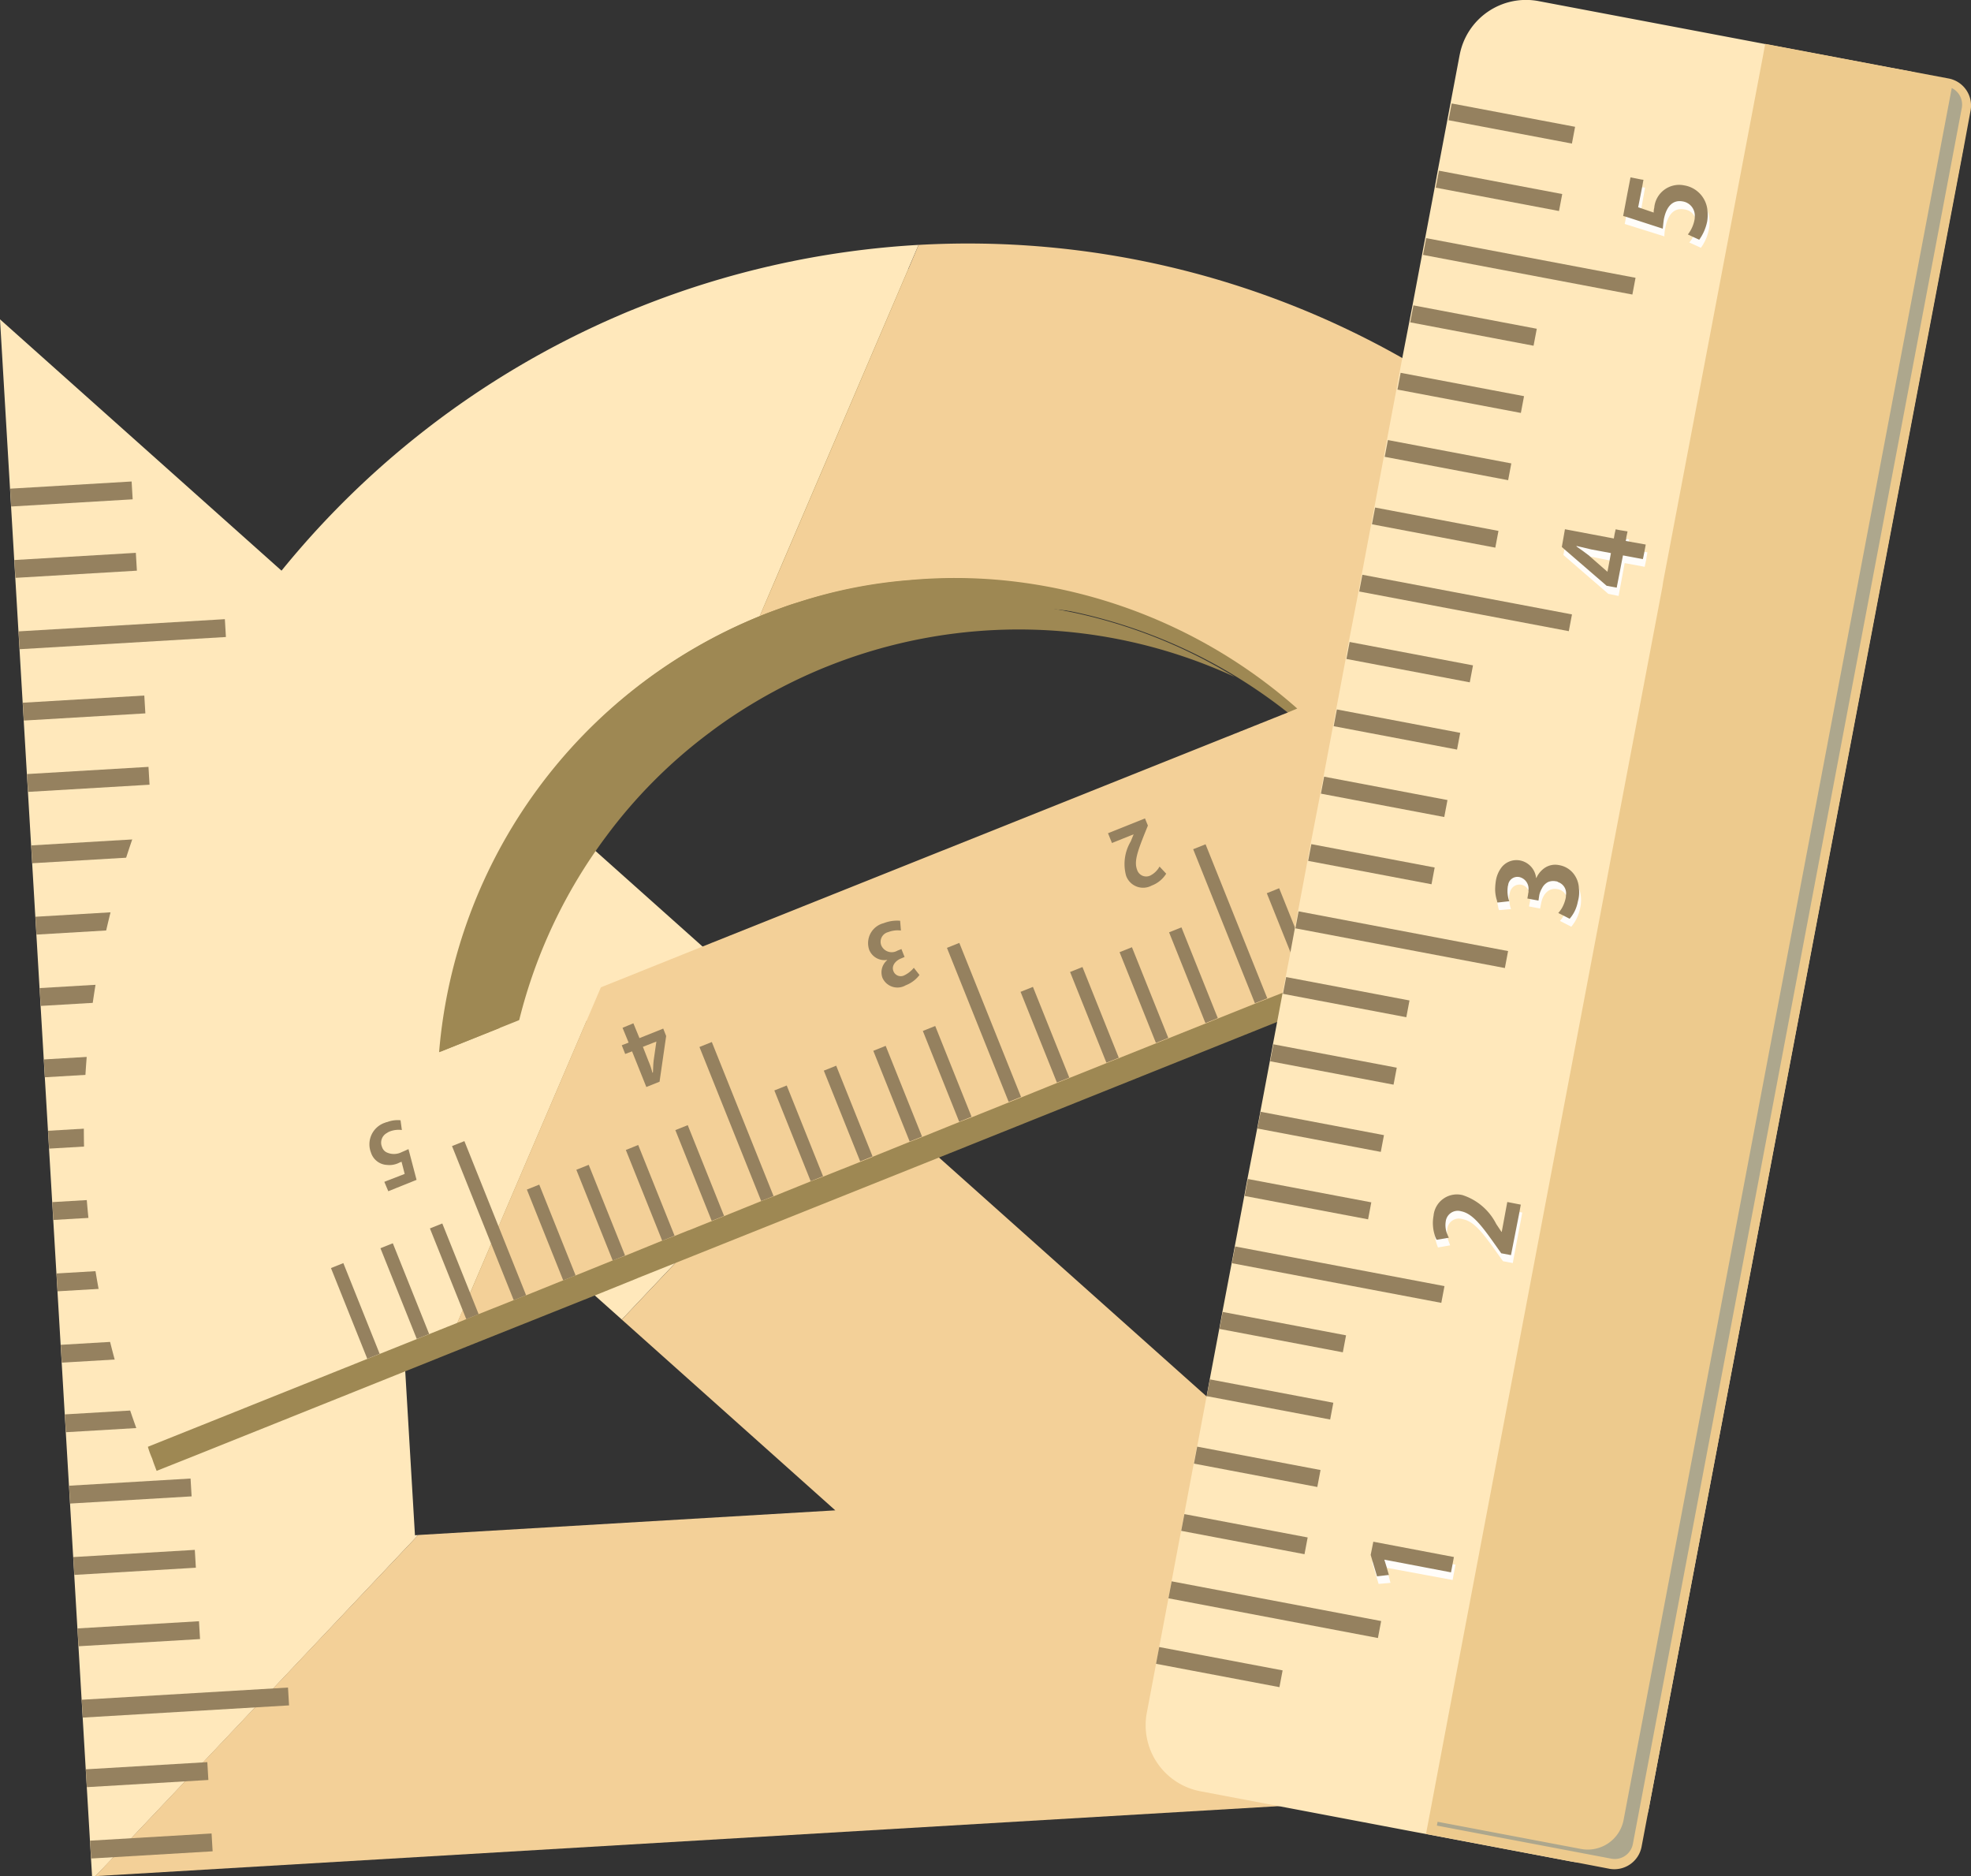 <svg xmlns="http://www.w3.org/2000/svg" width="126.078" height="120" viewBox="0 0 126.078 120">
  <rect x="0" y="0" width="126.078" height="120" fill="#333333" stroke="none"/>
  <g id="_6" data-name="6" transform="translate(-320 -350)">
    <g id="グループ_157" data-name="グループ 157" transform="translate(320 350)">
      <g id="グループ_146" data-name="グループ 146" transform="translate(0 20.423)">
        <path id="パス_346" data-name="パス 346" d="M374.381,419.272l-.755.785L359.775,434.7,347.843,424.06l-2.9-2.579,1.6,27.013.211-.012-9.272,9.811-1.167,1.217L333,463.016l-1.152,1.217-3.442,3.634-1.152,1.216-.17.191L326.1,470.3l-.211.013L320,370.734Z" transform="translate(-320 -370.734)" fill="#ffe8bb"/>
        <path id="パス_347" data-name="パス 347" d="M425.092,465.187l-98.9,5.847,1.151-1.216,9.055-9.571,1.167-1.217,9.282-9.811,26.677-1.577-13.656-12.2,14.613-15.43Z" transform="translate(-320.093 -371.474)" fill="#f3d098"/>
        <g id="グループ_145" data-name="グループ 145" transform="translate(0.649 10.37)">
          <rect id="長方形_476" data-name="長方形 476" width="7.786" height="1.143" transform="matrix(0.998, -0.059, 0.059, 0.998, 0, 0.459)" fill="#95815f"/>
          <rect id="長方形_477" data-name="長方形 477" width="7.786" height="1.143" transform="matrix(0.998, -0.059, 0.059, 0.998, 0.27, 5.022)" fill="#95815f"/>
          <rect id="長方形_478" data-name="長方形 478" width="13.221" height="1.143" transform="matrix(0.998, -0.059, 0.059, 0.998, 0.54, 9.585)" fill="#95815f"/>
          <rect id="長方形_479" data-name="長方形 479" width="7.786" height="1.143" transform="translate(0.809 14.148) rotate(-3.384)" fill="#95815f"/>
          <rect id="長方形_480" data-name="長方形 480" width="7.786" height="1.143" transform="matrix(0.998, -0.059, 0.059, 0.998, 1.079, 18.71)" fill="#95815f"/>
          <rect id="長方形_481" data-name="長方形 481" width="7.786" height="1.143" transform="matrix(0.998, -0.059, 0.059, 0.998, 1.349, 23.273)" fill="#95815f"/>
          <rect id="長方形_482" data-name="長方形 482" width="7.786" height="1.143" transform="matrix(0.998, -0.059, 0.059, 0.998, 1.619, 27.836)" fill="#95815f"/>
          <rect id="長方形_483" data-name="長方形 483" width="13.221" height="1.143" transform="translate(1.888 32.398) rotate(-3.384)" fill="#95815f"/>
          <rect id="長方形_484" data-name="長方形 484" width="7.786" height="1.143" transform="matrix(0.998, -0.059, 0.059, 0.998, 2.158, 36.961)" fill="#95815f"/>
          <rect id="長方形_485" data-name="長方形 485" width="7.786" height="1.143" transform="translate(2.428 41.524) rotate(-3.384)" fill="#95815f"/>
          <rect id="長方形_486" data-name="長方形 486" width="7.786" height="1.143" transform="translate(2.698 46.086) rotate(-3.383)" fill="#95815f"/>
          <rect id="長方形_487" data-name="長方形 487" width="7.786" height="1.143" transform="translate(2.967 50.649) rotate(-3.383)" fill="#95815f"/>
          <rect id="長方形_488" data-name="長方形 488" width="13.221" height="1.143" transform="matrix(0.998, -0.059, 0.059, 0.998, 3.237, 55.212)" fill="#95815f"/>
          <rect id="長方形_489" data-name="長方形 489" width="7.786" height="1.143" transform="matrix(0.998, -0.059, 0.059, 0.998, 3.5, 59.661)" fill="#95815f"/>
          <rect id="長方形_490" data-name="長方形 490" width="7.786" height="1.143" transform="matrix(0.998, -0.059, 0.059, 0.998, 3.77, 64.223)" fill="#95815f"/>
          <rect id="長方形_491" data-name="長方形 491" width="7.786" height="1.143" transform="translate(4.04 68.786) rotate(-3.385)" fill="#95815f"/>
          <rect id="長方形_492" data-name="長方形 492" width="7.786" height="1.143" transform="matrix(0.998, -0.059, 0.059, 0.998, 4.309, 73.349)" fill="#95815f"/>
          <rect id="長方形_493" data-name="長方形 493" width="13.221" height="1.143" transform="matrix(0.998, -0.059, 0.059, 0.998, 4.579, 77.911)" fill="#95815f"/>
          <rect id="長方形_494" data-name="長方形 494" width="7.786" height="1.143" transform="matrix(0.998, -0.059, 0.059, 0.998, 4.842, 82.36)" fill="#95815f"/>
          <rect id="長方形_495" data-name="長方形 495" width="7.786" height="1.143" transform="translate(5.112 86.923) rotate(-3.385)" fill="#95815f"/>
        </g>
      </g>
      <g id="グループ_152" data-name="グループ 152" transform="translate(5.351 15.568)">
        <path id="パス_348" data-name="パス 348" d="M388.094,389.3a.175.175,0,0,0-.085-.018,32.791,32.791,0,0,0-15.822,2.164l-.186.068a33.045,33.045,0,0,0-5.274,2.738c-.034.017-.051.034-.085.05a32.972,32.972,0,0,0-8.858,8.367l1.082,1.083a32.2,32.2,0,0,1,6.644-6.66c.625-.474,1.284-.93,1.944-1.352a33.713,33.713,0,0,1,5.375-2.789l.169-.067a32.949,32.949,0,0,1,26.066.659A32.756,32.756,0,0,0,388.094,389.3Zm43.563,6.017a4.4,4.4,0,0,0-.3-.541,58.853,58.853,0,0,0-4.919-6.982c-.372-.439-.745-.879-1.133-1.3a5.02,5.02,0,0,0-.491-.541,5.545,5.545,0,0,0-.524-.591c-.034-.034-.051-.068-.085-.1-.22-.22-.423-.44-.625-.66a2.108,2.108,0,0,0-.2-.185,54.429,54.429,0,0,0-8.5-7.168c-.744-.507-1.505-1.015-2.265-1.487-.321-.186-.642-.389-.963-.575-.625-.371-1.251-.727-1.893-1.065a.089.089,0,0,0-.068-.033,56.3,56.3,0,0,0-30.022-6.728c-.49.033-.98.068-1.471.118a56.032,56.032,0,0,0-16.4,3.854c-.388.169-.811.338-1.2.507a56.436,56.436,0,0,0-29.853,29.988c-.1.237-.2.457-.288.693-.456,1.116-.879,2.265-1.268,3.415-.135.388-.254.76-.372,1.149-.355,1.133-.676,2.282-.947,3.432-.1.388-.185.76-.27,1.132-.254,1.133-.474,2.282-.642,3.432-.068.372-.119.761-.169,1.15-.153,1.132-.288,2.281-.372,3.431-.017.372-.05.744-.067,1.133-.068,1.149-.085,2.282-.085,3.432,0,.389.017.76.033,1.149.017,1.133.085,2.282.186,3.415.034.388.068.777.118,1.149.118,1.149.271,2.3.491,3.432.05.388.118.76.2,1.132.2,1.116.439,2.215.744,3.314.085.389.186.76.3,1.149.3,1.149.659,2.3,1.082,3.432a1.567,1.567,0,0,0,.135.389,5.623,5.623,0,0,0,.271.744c.085.27.186.524.288.794l2.384-.947,12.357-4.953,5.308-2.131,7.962-3.178,2.722-1.1.034-.018,18.678-7.471,22.264-8.926,3.144-1.251,1.876-.76,5.477-2.181,1.893-.76,5.8-2.316.338-.135.677-.271.2-.085,1.521-.609,12.358-4.952A54.519,54.519,0,0,0,431.657,395.316Zm-64.761,16.5-7.556,3.026-1.725.693-4.75,1.91c.118-.659.27-1.3.439-1.943a32.836,32.836,0,0,1,5.561-11.749,32.2,32.2,0,0,1,6.644-6.66c.625-.474,1.284-.93,1.944-1.352a33.713,33.713,0,0,1,5.375-2.789l.169-.067a32.949,32.949,0,0,1,26.066.659,32.756,32.756,0,0,0-10.971-4.242.175.175,0,0,0-.085-.018,32.554,32.554,0,0,0-13.742.3c-.76.186-1.522.389-2.282.625a32.594,32.594,0,0,1,16.668-.845,33.268,33.268,0,0,1,13.81,6.458c.491.371.963.777,1.42,1.183Z" transform="translate(-325.445 -365.828)" fill="#9e8853"/>
        <g id="グループ_151" data-name="グループ 151">
          <g id="グループ_150" data-name="グループ 150">
            <g id="グループ_147" data-name="グループ 147">
              <path id="パス_349" data-name="パス 349" d="M348.591,417.861l10.273-4.114,10.162-23.739A33.033,33.033,0,0,0,348.591,417.861Z" transform="translate(-325.78 -366.169)" fill="none"/>
              <path id="パス_350" data-name="パス 350" d="M348.245,417.5l10.275-4.115-6.544,15.287-2.639,6.165-20.051,8.03a56.559,56.559,0,0,1,30.481-72.493c.391-.171.8-.336,1.2-.494a56.7,56.7,0,0,1,17.873-3.98l-10.165,23.746A33.034,33.034,0,0,0,348.245,417.5Z" transform="translate(-325.432 -365.807)" fill="#ffe8bb"/>
              <path id="パス_351" data-name="パス 351" d="M432.009,395.294a4.4,4.4,0,0,0-.3-.541,54.006,54.006,0,0,0-4.869-7.319c-.355-.457-.71-.913-1.1-1.369a1.728,1.728,0,0,0-.169-.2c-.118-.136-.236-.288-.372-.423-.152-.186-.321-.372-.49-.559a.136.136,0,0,0-.068-.067.217.217,0,0,0-.085-.1.136.136,0,0,0-.085-.085,3.932,3.932,0,0,0-.439-.491,55.117,55.117,0,0,0-9.179-8.03,4.215,4.215,0,0,0-.439-.321c-.609-.423-1.217-.828-1.843-1.2-.017-.018-.017-.034-.033-.034-.76-.49-1.539-.947-2.332-1.386a56.347,56.347,0,0,0-31-7.269l-.66,1.555L370.055,387.3l-1.015,2.35.1-.05c.423-.169.845-.321,1.268-.474.356-.135.693-.254,1.049-.356a30.62,30.62,0,0,1,7.184-1.436,32.121,32.121,0,0,1,5.985.017,33.3,33.3,0,0,1,18.8,8.2l-.609.254L366,410.525l-7.117,2.856-.913,2.131-5.105,11.934-.524,1.217-.473,1.115-1.336,3.128-.491,1.115-.338.812.575-.236.794-.321L354,433.109l.1-.033,2.384-.963.727-.288.051-.017,2.383-.964.795-.3,2.367-.964.794-.3.88-.355h.017l2.265-.913,2.383-.963.778-.3,2.384-.963.794-.3,3.144-1.251.018-.017,2.383-.963h.018l.76-.3,2.384-.963.794-.3,3.111-1.251.051-.018,2.3-.93.794-.32,2.367-.948,6.339-2.535,3.161-1.268,1.808-.71,1.284-.524.389-.152h.017l2.756-1.116.794-.321,1.911-.76.456-.186,1.454-.575,4.683-1.875.2-.085.524-.2.27-.118.93-.356.085-.05.795-.3.473-.2.559-.2.794-.321.271-.118,2.282-.913,11.19-4.48A59.548,59.548,0,0,0,432.009,395.294Z" transform="translate(-325.797 -365.806)" fill="#f3d098"/>
            </g>
            <g id="グループ_149" data-name="グループ 149" transform="translate(15.819 30.808)">
              <g id="グループ_148" data-name="グループ 148" transform="translate(7.744 1.306)">
                <rect id="長方形_496" data-name="長方形 496" width="10.614" height="0.853" transform="translate(3.946 35.466) rotate(-111.826)" fill="#95815f"/>
                <rect id="長方形_497" data-name="長方形 497" width="6.251" height="0.853" transform="translate(7.112 34.198) rotate(-111.824)" fill="#95815f"/>
                <rect id="長方形_498" data-name="長方形 498" width="6.251" height="0.853" transform="matrix(-0.372, -0.928, 0.928, -0.372, 10.278, 32.93)" fill="#95815f"/>
                <rect id="長方形_499" data-name="長方形 499" width="6.251" height="0.853" transform="matrix(-0.372, -0.928, 0.928, -0.372, 13.444, 31.662)" fill="#95815f"/>
                <rect id="長方形_500" data-name="長方形 500" width="6.251" height="0.853" transform="translate(16.61 30.394) rotate(-111.827)" fill="#95815f"/>
                <rect id="長方形_501" data-name="長方形 501" width="10.614" height="0.853" transform="matrix(-0.372, -0.928, 0.928, -0.372, 19.776, 29.126)" fill="#95815f"/>
                <rect id="長方形_502" data-name="長方形 502" width="6.251" height="0.853" transform="translate(22.942 27.858) rotate(-111.826)" fill="#95815f"/>
                <rect id="長方形_503" data-name="長方形 503" width="6.251" height="0.853" transform="matrix(-0.372, -0.928, 0.928, -0.372, 26.108, 26.59)" fill="#95815f"/>
                <rect id="長方形_504" data-name="長方形 504" width="6.251" height="0.853" transform="matrix(-0.372, -0.928, 0.928, -0.372, 29.274, 25.322)" fill="#95815f"/>
                <rect id="長方形_505" data-name="長方形 505" width="6.251" height="0.853" transform="translate(32.441 24.054) rotate(-111.826)" fill="#95815f"/>
                <rect id="長方形_506" data-name="長方形 506" width="10.614" height="0.853" transform="matrix(-0.372, -0.928, 0.928, -0.372, 35.607, 22.786)" fill="#95815f"/>
                <rect id="長方形_507" data-name="長方形 507" width="6.251" height="0.853" transform="matrix(-0.372, -0.928, 0.928, -0.372, 38.693, 21.55)" fill="#95815f"/>
                <rect id="長方形_508" data-name="長方形 508" width="6.251" height="0.853" transform="translate(41.859 20.282) rotate(-111.825)" fill="#95815f"/>
                <rect id="長方形_509" data-name="長方形 509" width="6.251" height="0.853" transform="matrix(-0.372, -0.928, 0.928, -0.372, 45.026, 19.014)" fill="#95815f"/>
                <rect id="長方形_510" data-name="長方形 510" width="6.251" height="0.853" transform="translate(48.192 17.746) rotate(-111.827)" fill="#95815f"/>
                <rect id="長方形_511" data-name="長方形 511" width="10.614" height="0.853" transform="matrix(-0.372, -0.928, 0.928, -0.372, 51.358, 16.478)" fill="#95815f"/>
                <rect id="長方形_512" data-name="長方形 512" width="6.251" height="0.853" transform="matrix(-0.372, -0.928, 0.928, -0.372, 54.444, 15.242)" fill="#95815f"/>
                <rect id="長方形_513" data-name="長方形 513" width="6.251" height="0.853" transform="matrix(-0.372, -0.928, 0.928, -0.372, 57.611, 13.974)" fill="#95815f"/>
                <rect id="長方形_514" data-name="長方形 514" width="6.251" height="0.853" transform="translate(60.776 12.706) rotate(-111.825)" fill="#95815f"/>
                <rect id="長方形_515" data-name="長方形 515" width="6.251" height="0.853" transform="translate(63.943 11.438) rotate(-111.824)" fill="#95815f"/>
                <rect id="長方形_516" data-name="長方形 516" width="10.614" height="0.853" transform="translate(67.109 10.17) rotate(-111.826)" fill="#95815f"/>
                <rect id="長方形_517" data-name="長方形 517" width="6.251" height="0.853" transform="translate(70.196 8.934) rotate(-111.825)" fill="#95815f"/>
              </g>
              <path id="パス_352" data-name="パス 352" d="M411.258,399.6l-.507.609h-.017l-1-2.468-.254-.659-.727.287.085.186,1.437,3.618.642-.254.727-.845Z" transform="translate(-342.503 -397.083)" fill="#95815f"/>
              <path id="パス_353" data-name="パス 353" d="M395.251,406.217a1.39,1.39,0,0,1-.591.575.609.609,0,0,1-.845-.372c-.2-.524.034-1.166.439-2.2l.253-.625-.186-.456-2.366.947.253.625,1.387-.557-.186.456a2.831,2.831,0,0,0-.3,2.181,1.153,1.153,0,0,0,1.64.642,1.868,1.868,0,0,0,.929-.76Z" transform="translate(-342.25 -397.174)" fill="#95815f"/>
              <path id="パス_354" data-name="パス 354" d="M379.3,412.791a1.755,1.755,0,0,1-.592.474.5.5,0,0,1-.71-.254c-.152-.371.169-.692.474-.811l.236-.1-.2-.507-.253.1a.727.727,0,0,1-1.031-.321.637.637,0,0,1,.439-.863,1.642,1.642,0,0,1,.812-.1l-.051-.625a2.326,2.326,0,0,0-1.048.153,1.316,1.316,0,0,0-.93,1.707,1.05,1.05,0,0,0,1.149.642v.018a1.016,1.016,0,0,0-.3,1.132,1.049,1.049,0,0,0,1.487.474,1.983,1.983,0,0,0,.879-.659Z" transform="translate(-342.016 -397.274)" fill="#95815f"/>
              <path id="パス_355" data-name="パス 355" d="M363.031,416.779l-1.521.61-.389-.948-.693.288.389.947-.439.169.22.558.439-.168.913,2.281.845-.338.423-2.924Zm-.609,2.012c-.034.27-.034.507-.05.794l-.034.018a4.386,4.386,0,0,0-.237-.71l-.371-.947.862-.338Z" transform="translate(-341.776 -397.374)" fill="#95815f"/>
              <path id="パス_356" data-name="パス 356" d="M346.489,424.582c-.118.051-.253.118-.423.186a1.1,1.1,0,0,1-.947.034.569.569,0,0,1-.321-.356.7.7,0,0,1,.321-.9.671.671,0,0,1,.152-.085,1.551,1.551,0,0,1,.795-.1l-.085-.625a1.89,1.89,0,0,0-.862.118.315.315,0,0,0-.118.034,1.456,1.456,0,0,0-.913,1.911,1.133,1.133,0,0,0,1.031.794,1.372,1.372,0,0,0,.727-.118,1.787,1.787,0,0,1,.2-.085l.2.778-1.133.439-.169.068.169.4.085.2,1.808-.727Z" transform="translate(-341.53 -397.468)" fill="#95815f"/>
              <rect id="長方形_518" data-name="長方形 518" width="6.251" height="0.853" transform="translate(2.324 40.523) rotate(-111.824)" fill="#95815f"/>
              <rect id="長方形_519" data-name="長方形 519" width="6.251" height="0.853" transform="translate(5.49 39.255) rotate(-111.827)" fill="#95815f"/>
              <rect id="長方形_520" data-name="長方形 520" width="6.251" height="0.853" transform="matrix(-0.372, -0.928, 0.928, -0.372, 8.656, 37.987)" fill="#95815f"/>
            </g>
          </g>
          <path id="パス_357" data-name="パス 357" d="M373.786,388.449a33.681,33.681,0,0,0-4.664,1.481l-.179.072a33.038,33.038,0,0,0-20.428,27.855l3.865-1.547a33.014,33.014,0,0,1,14.592-21.7,33.457,33.457,0,0,1,5.371-2.79l.179-.071a32.936,32.936,0,0,1,26.056.657A33.023,33.023,0,0,0,373.786,388.449Z" transform="translate(-325.779 -366.132)" fill="#9e8853"/>
        </g>
      </g>
      <g id="グループ_156" data-name="グループ 156" transform="translate(73.284)">
        <path id="パス_358" data-name="パス 358" d="M446.761,358.679a2.029,2.029,0,0,1-.017.457,4.276,4.276,0,0,1-.067.456L426.594,465.615a4.175,4.175,0,0,1-.963,1.978l-.017.017a4.375,4.375,0,0,1-1.673,1.2c-.017,0-.017.017-.034.017a4.221,4.221,0,0,1-2.3.22l-9.281-1.758-.727-.135-13.71-2.6a4.3,4.3,0,0,1-3.414-5.02l.591-3.127.2-1.066.592-3.126.2-1.082.609-3.229.2-1.065.608-3.229.2-1.082h.018l.168-.9.439-2.332.2-1.082.609-3.228.2-1.082.592-3.111.2-1.082.609-3.229.2-1.082.625-3.229.2-1.065.609-3.229.2-1.1.271-1.437.338-1.792.017-.1.186-.963.3-1.555.288-1.555.2-1.082.608-3.229.2-1.081.625-3.229.2-1.083.609-3.229.2-1.065.609-3.229.2-1.1.625-3.229.2-1.065.609-3.23.2-1.065.608-3.246.2-1.081.1-.541.507-2.688.2-1.065v-.017l.169-.9.659-3.4.609-3.229.2-1.065.609-3.229.2-1.1,1.4-7.4a4.319,4.319,0,0,1,5.02-3.432l14.454,2.738.625.118,7.251,1.37,1.352.253a3.487,3.487,0,0,1,.845.254h.017a4.162,4.162,0,0,1,1.741,1.351,3.933,3.933,0,0,1,.642,1.2c0,.017,0,.017.017.033A4.524,4.524,0,0,1,446.761,358.679Z" transform="translate(-394.401 -350)" fill="#ffe8bb"/>
        <g id="グループ_153" data-name="グループ 153" transform="translate(0.663 6.616)">
          <rect id="長方形_521" data-name="長方形 521" width="1.091" height="8.031" transform="matrix(0.186, -0.983, 0.983, 0.186, 18.709, 1.072)" fill="#95815f"/>
          <rect id="長方形_522" data-name="長方形 522" width="1.105" height="8.03" transform="matrix(0.186, -0.982, 0.982, 0.186, 17.892, 5.385)" fill="#95815f"/>
          <rect id="長方形_523" data-name="長方形 523" width="1.091" height="13.639" transform="matrix(0.186, -0.982, 0.982, 0.186, 17.077, 9.684)" fill="#95815f"/>
          <rect id="長方形_524" data-name="長方形 524" width="1.105" height="8.031" transform="translate(16.259 13.999) rotate(-79.266)" fill="#95815f"/>
          <rect id="長方形_525" data-name="長方形 525" width="1.091" height="8.03" transform="matrix(0.186, -0.983, 0.983, 0.186, 15.444, 18.299)" fill="#95815f"/>
          <rect id="長方形_526" data-name="長方形 526" width="1.091" height="8.031" transform="matrix(0.186, -0.983, 0.983, 0.186, 14.629, 22.599)" fill="#95815f"/>
          <rect id="長方形_527" data-name="長方形 527" width="1.09" height="8.031" transform="translate(13.812 26.913) rotate(-79.271)" fill="#95815f"/>
          <rect id="長方形_528" data-name="長方形 528" width="1.09" height="13.639" transform="matrix(0.186, -0.983, 0.983, 0.186, 12.997, 31.212)" fill="#95815f"/>
          <rect id="長方形_529" data-name="長方形 529" width="1.105" height="8.031" transform="translate(12.179 35.526) rotate(-79.267)" fill="#95815f"/>
          <rect id="長方形_530" data-name="長方形 530" width="1.09" height="8.031" transform="translate(11.364 39.826) rotate(-79.26)" fill="#95815f"/>
          <rect id="長方形_531" data-name="長方形 531" width="1.105" height="8.031" transform="translate(10.547 44.14) rotate(-79.27)" fill="#95815f"/>
          <rect id="長方形_532" data-name="長方形 532" width="1.09" height="8.03" transform="translate(9.732 48.44) rotate(-79.271)" fill="#95815f"/>
          <rect id="長方形_533" data-name="長方形 533" width="1.105" height="13.639" transform="translate(8.914 52.753) rotate(-79.266)" fill="#95815f"/>
          <rect id="長方形_534" data-name="長方形 534" width="1.091" height="8.031" transform="translate(8.12 56.942) rotate(-79.261)" fill="#95815f"/>
          <rect id="長方形_535" data-name="長方形 535" width="1.105" height="8.031" transform="translate(7.303 61.256) rotate(-79.266)" fill="#95815f"/>
          <rect id="長方形_536" data-name="長方形 536" width="1.09" height="8.03" transform="translate(6.488 65.556) rotate(-79.271)" fill="#95815f"/>
          <rect id="長方形_537" data-name="長方形 537" width="1.105" height="8.031" transform="matrix(0.186, -0.983, 0.983, 0.186, 5.67, 69.87)" fill="#95815f"/>
          <rect id="長方形_538" data-name="長方形 538" width="1.091" height="13.639" transform="matrix(0.186, -0.982, 0.982, 0.186, 4.855, 74.169)" fill="#95815f"/>
          <rect id="長方形_539" data-name="長方形 539" width="1.105" height="8.031" transform="translate(4.059 78.372) rotate(-79.266)" fill="#95815f"/>
          <rect id="長方形_540" data-name="長方形 540" width="1.091" height="8.031" transform="matrix(0.186, -0.983, 0.983, 0.186, 3.244, 82.672)" fill="#95815f"/>
          <rect id="長方形_541" data-name="長方形 541" width="1.105" height="8.031" transform="translate(2.426 86.986) rotate(-79.266)" fill="#95815f"/>
          <rect id="長方形_542" data-name="長方形 542" width="1.091" height="8.031" transform="matrix(0.186, -0.982, 0.982, 0.186, 1.611, 91.286)" fill="#95815f"/>
          <rect id="長方形_543" data-name="長方形 543" width="1.105" height="13.639" transform="translate(0.794 95.6) rotate(-79.266)" fill="#95815f"/>
          <rect id="長方形_544" data-name="長方形 544" width="1.091" height="8.031" transform="matrix(0.186, -0.983, 0.983, 0.186, 0, 99.789)" fill="#95815f"/>
        </g>
        <path id="パス_359" data-name="パス 359" d="M447.44,357.116l-.388,2.1L426.867,465.658l-.473,2.5a1.772,1.772,0,0,1-2.046,1.4l-2.467-.473-9.281-1.758.033-.135,1.741-9.214,9.669-50.966.356-1.91,3.33-17.53.05-.338,6.356-33.471.169-.913.625.118,7.251,1.37,1.352.253,2.519.474A1.759,1.759,0,0,1,447.44,357.116Z" transform="translate(-394.674 -350.043)" fill="#edca8d"/>
        <g id="グループ_154" data-name="グループ 154" transform="translate(14.495 11.841)">
          <path id="パス_360" data-name="パス 360" d="M414.256,452.555l.186-.981-.186-.034-4.97-.947-.152.76-.017.085.406,1.369.76-.068-.135-.507L410,451.76h.051v.017Z" transform="translate(-409.117 -363.351)" fill="#fffdfa"/>
          <path id="パス_361" data-name="パス 361" d="M418.593,428.686l-.659-.135-.372,1.893-.338-.507a3.731,3.731,0,0,0-2.164-1.826,1.509,1.509,0,0,0-1.86,1.319,2.907,2.907,0,0,0-.017.76,2.732,2.732,0,0,0,.2.761l.778-.136c-.051-.135-.119-.3-.169-.473a1.128,1.128,0,0,1-.017-.236c0-.018,0-.018-.017-.034a1.657,1.657,0,0,1,.017-.288.744.744,0,0,1,.98-.642c.693.118,1.251.812,2.079,1.978l.507.71.625.118.609-3.229Z" transform="translate(-409.178 -363.013)" fill="#fffdfa"/>
          <path id="パス_362" data-name="パス 362" d="M422.457,407.652a1.457,1.457,0,0,0-.541-.71,1.169,1.169,0,0,0-.574-.253.607.607,0,0,0-.169-.018,1.3,1.3,0,0,0-.845.2,1.573,1.573,0,0,0-.491.609,1.3,1.3,0,0,0-1.031-1.1,1.2,1.2,0,0,0-1.149.423,1.712,1.712,0,0,0-.388.846,3.119,3.119,0,0,0-.034.406,1.025,1.025,0,0,0-.017.388.243.243,0,0,0,.033.118.46.46,0,0,0,.034.221.717.717,0,0,0,.067.27l.761-.068a1.747,1.747,0,0,1-.1-.49v-.017l-.017-.018a1.154,1.154,0,0,1,.017-.423c.017-.067.034-.135.05-.186a.627.627,0,0,1,1.166-.067.347.347,0,0,1,.068.186.918.918,0,0,1,.033.371.442.442,0,0,1,0,.153l-.067.321.71.135.067-.338c.1-.557.474-1.015,1.048-.9a.725.725,0,0,1,.541.389.881.881,0,0,1,.085.677,1.544,1.544,0,0,1-.236.624,1.455,1.455,0,0,1-.236.339l.727.371a2.622,2.622,0,0,0,.574-1.234,2.2,2.2,0,0,0-.085-1.233Z" transform="translate(-409.238 -362.687)" fill="#fffdfa"/>
          <path id="パス_363" data-name="パス 363" d="M426.715,385.81l-.44-.084-.557-.1-.1-.018.017-.084.068-.372.017-.05.017-.085-.1-.017-.085-.018-.541-.118h-.033l-.118.592-3.111-.592-.153.795-.067.355L424.4,388.5l.66.135.388-2.1,1.285.237v-.018l.085-.4.084-.507Zm-2.265,1.758-1.149-1c-.271-.22-.541-.389-.828-.609v-.034a4.119,4.119,0,0,0,.76.186.611.611,0,0,0,.169.034l1.082.22.2.033Z" transform="translate(-409.303 -362.364)" fill="#fffdfa"/>
          <path id="パス_364" data-name="パス 364" d="M430.8,363.643v-.017a1.774,1.774,0,0,0-1.352-1.082,1.606,1.606,0,0,0-1.944,1.42c-.017.117-.034.2-.05.3l-.963-.338.085-.423.236-1.319-.186-.033-.439-.1-.2-.033-.051.288-.338,1.74-.085.457,2.536.794a2.53,2.53,0,0,1,.067-.574c.169-.88.592-1.268,1.217-1.149a.834.834,0,0,1,.659.473,1.022,1.022,0,0,1,.085.71,2.1,2.1,0,0,1-.2.575,1.424,1.424,0,0,1-.236.355l.744.338a2.892,2.892,0,0,0,.507-1.166A2.232,2.232,0,0,0,430.8,363.643Z" transform="translate(-409.363 -362.021)" fill="#fffdfa"/>
        </g>
        <g id="グループ_155" data-name="グループ 155" transform="translate(14.394 11.35)">
          <path id="パス_365" data-name="パス 365" d="M409.182,450.1l-.168.845.118.406.288.963.727-.085h.033l-.135-.456v-.017l-.153-.491v-.017l4.26.812.1-.524.085-.457Z" transform="translate(-409.014 -362.853)" fill="#95815f"/>
          <path id="パス_366" data-name="パス 366" d="M417.813,428.036l-.355,1.91h-.017l-.338-.507a3.685,3.685,0,0,0-2.147-1.842,1.5,1.5,0,0,0-1.86,1.318,2.571,2.571,0,0,0,.085,1.268,1.014,1.014,0,0,0,.118.271l.693-.118.085-.017a1.249,1.249,0,0,1-.1-.22c0-.018,0-.018-.017-.034a1.513,1.513,0,0,1-.085-.777.775.775,0,0,1,.98-.66c.693.136,1.251.828,2.079,1.995l.491.693.625.118.541-2.755.085-.474Z" transform="translate(-409.075 -362.515)" fill="#95815f"/>
          <path id="パス_367" data-name="パス 367" d="M422.185,406.816a1.482,1.482,0,0,0-.963-.643,1.5,1.5,0,0,0-.271-.033,1.206,1.206,0,0,0-.795.288,1.535,1.535,0,0,0-.423.558h-.017a1.28,1.28,0,0,0-1.015-1.116,1.213,1.213,0,0,0-1.233.491,1.915,1.915,0,0,0-.321.778,3.781,3.781,0,0,0-.051.609,2.458,2.458,0,0,0,.118.692.243.243,0,0,0,.033.118l.169-.017.592-.067-.017-.018a2,2,0,0,1-.085-.929.062.062,0,0,1,.017-.051.6.6,0,0,1,.744-.541.763.763,0,0,1,.558.845.392.392,0,0,1-.017.2v.033l-.05.288.168.033.542.1.05-.338a1.383,1.383,0,0,1,.169-.439.9.9,0,0,1,.388-.406.843.843,0,0,1,.507-.05.243.243,0,0,1,.118.033.017.017,0,0,1,.018.017.751.751,0,0,1,.506.845.768.768,0,0,1-.017.186,2.28,2.28,0,0,1-.236.625,2.058,2.058,0,0,1-.236.321l.338.168.389.2a2.292,2.292,0,0,0,.524-1.1c.017-.034.017-.085.034-.135a2.1,2.1,0,0,0,.033-.727A1.608,1.608,0,0,0,422.185,406.816Z" transform="translate(-409.135 -362.189)" fill="#95815f"/>
          <path id="パス_368" data-name="パス 368" d="M425.784,385.16l-.085-.017-.186-.033.033-.136v-.067l.085-.406-.524-.085-.236-.05-.068.3-.05.287-3.127-.591-.2,1.133.168.152,2.7,2.332.643.118.4-2.062.9.168.372.068.033-.135.068-.339.084-.456Zm-3.415.271c.3.068.625.152.93.22l1.268.236-.085.474-.135.71h-.017l-1.1-.964-.05-.05c-.254-.2-.524-.389-.812-.592Z" transform="translate(-409.2 -361.866)" fill="#95815f"/>
          <path id="パス_369" data-name="パス 369" d="M429.325,362.03a1.6,1.6,0,0,0-1.927,1.437.97.97,0,0,0-.034.3l-.794-.271-.2-.068.253-1.284.085-.474-.135-.017-.693-.135-.2,1.031-.271,1.437.186.05,2.35.761c.017-.169.033-.356.067-.592.169-.879.609-1.268,1.217-1.149a.916.916,0,0,1,.76.98.762.762,0,0,1-.017.2,2.162,2.162,0,0,1-.423.93l.321.153.406.185a3.02,3.02,0,0,0,.507-1.166,2.551,2.551,0,0,0,.017-.71v-.017A1.777,1.777,0,0,0,429.325,362.03Z" transform="translate(-409.26 -361.523)" fill="#95815f"/>
        </g>
        <path id="パス_370" data-name="パス 370" d="M413.313,466.838l.046-.244,9.172,1.738a2.336,2.336,0,0,0,2.726-1.858l20.991-110.758a1.177,1.177,0,0,1,.642,1.276L425.849,468.018a1.177,1.177,0,0,1-1.373.936Z" transform="translate(-394.685 -350.086)" fill="#ada78d"/>
      </g>
    </g>
  </g>
</svg>
